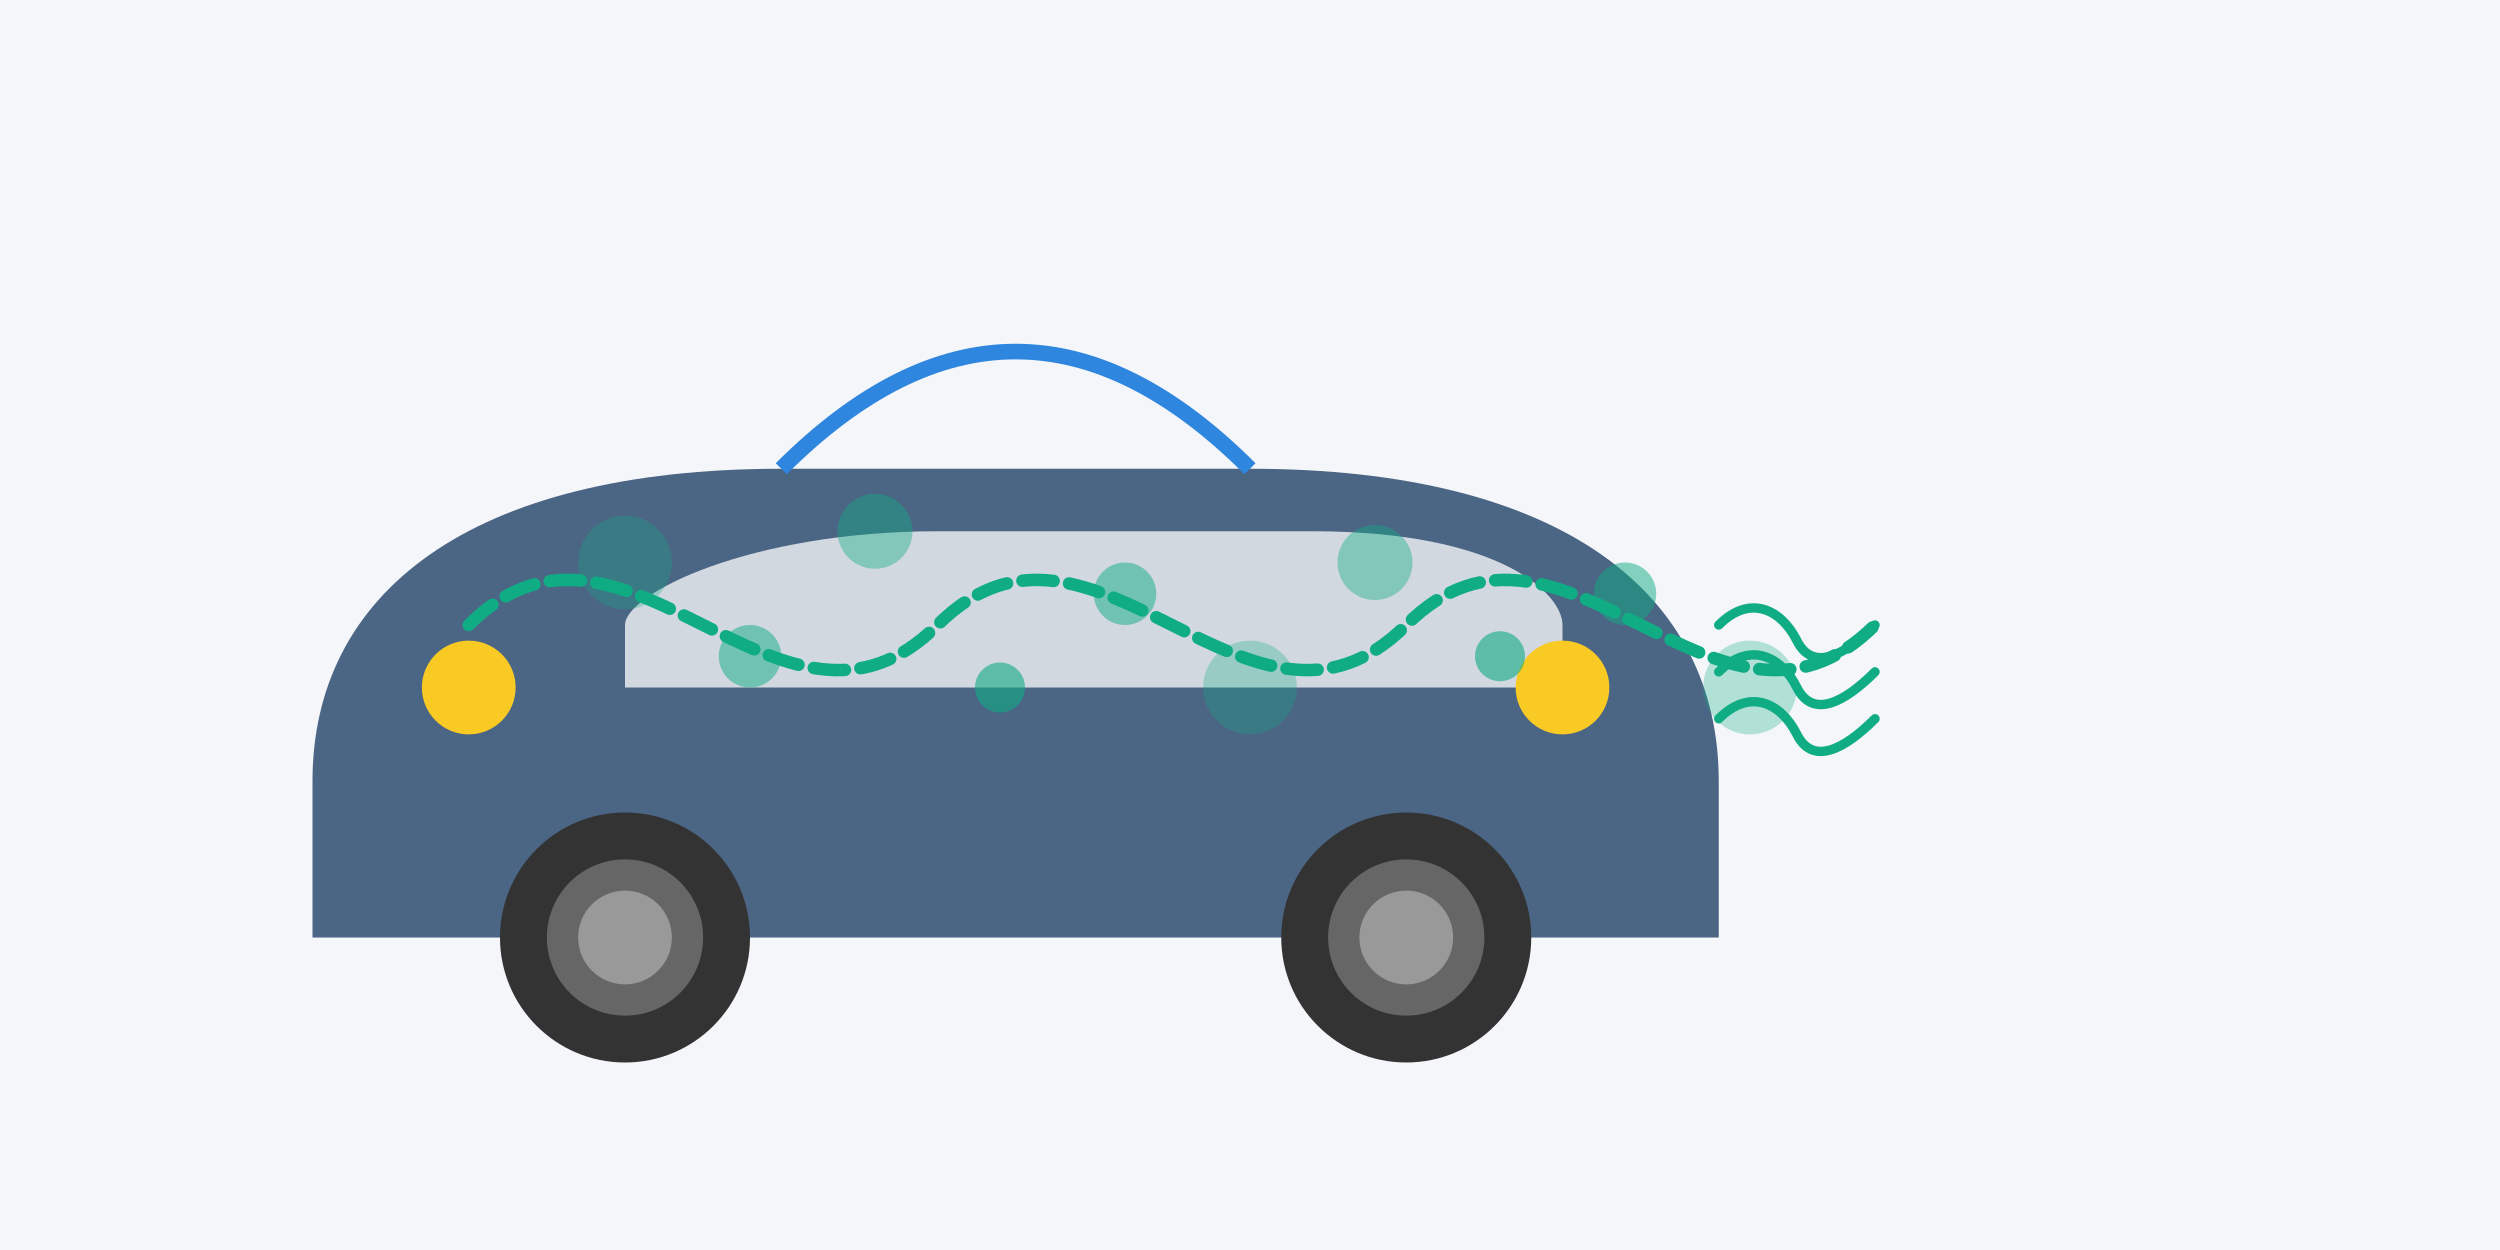 <svg xmlns="http://www.w3.org/2000/svg" viewBox="0 0 800 400" width="800" height="400">
  <!-- Tło -->
  <rect width="800" height="400" fill="#f5f6fa"/>
  
  <!-- Kształt pojazdu -->
  <g transform="translate(100, 50)">
    <!-- Zarys samochodu -->
    <path d="M450,200 C450,140 400,100 300,100 L150,100 C50,100 0,140 0,200 L0,250 L450,250 L450,200 Z" fill="#4b6584"/>
    
    <!-- Szyby -->
    <path d="M400,150 C400,140 380,120 320,120 L200,120 C140,120 100,140 100,150 L100,170 L400,170 L400,150 Z" fill="#d1d8e0"/>
    
    <!-- Koła -->
    <circle cx="100" cy="250" r="40" fill="#333"/>
    <circle cx="100" cy="250" r="25" fill="#666"/>
    <circle cx="100" cy="250" r="15" fill="#999"/>
    
    <circle cx="350" cy="250" r="40" fill="#333"/>
    <circle cx="350" cy="250" r="25" fill="#666"/>
    <circle cx="350" cy="250" r="15" fill="#999"/>
    
    <!-- Reflektory -->
    <circle cx="50" cy="170" r="15" fill="#f9ca24"/>
    <circle cx="400" cy="170" r="15" fill="#f9ca24"/>
    
    <!-- Dach -->
    <path d="M150,100 C200,50 250,50 300,100" fill="none" stroke="#2e86de" stroke-width="5"/>
  </g>
  
  <!-- Elementy czyszczenia -->
  <!-- Fala czyszczenia -->
  <path d="M150,200 C200,150 250,250 300,200 C350,150 400,250 450,200 C500,150 550,250 600,200" 
        stroke="#10ac84" stroke-width="4" fill="none" stroke-linecap="round" stroke-dasharray="10,5"/>
  
  <!-- Bąbelki czyszczenia -->
  <circle cx="200" cy="180" r="15" fill="#10ac84" opacity="0.3"/>
  <circle cx="240" cy="210" r="10" fill="#10ac84" opacity="0.5"/>
  <circle cx="280" cy="170" r="12" fill="#10ac84" opacity="0.4"/>
  <circle cx="320" cy="220" r="8" fill="#10ac84" opacity="0.6"/>
  <circle cx="360" cy="190" r="10" fill="#10ac84" opacity="0.5"/>
  <circle cx="400" cy="220" r="15" fill="#10ac84" opacity="0.3"/>
  <circle cx="440" cy="180" r="12" fill="#10ac84" opacity="0.4"/>
  <circle cx="480" cy="210" r="8" fill="#10ac84" opacity="0.6"/>
  <circle cx="520" cy="190" r="10" fill="#10ac84" opacity="0.5"/>
  <circle cx="560" cy="220" r="15" fill="#10ac84" opacity="0.3"/>
  
  <!-- Efekt czyszczenia -->
  <g transform="translate(550, 200)">
    <path d="M0,0 C10,-10 20,-5 25,5 C30,15 40,10 50,0" stroke="#10ac84" stroke-width="3" fill="none" stroke-linecap="round"/>
    <path d="M0,15 C10,5 20,10 25,20 C30,30 40,25 50,15" stroke="#10ac84" stroke-width="3" fill="none" stroke-linecap="round"/>
    <path d="M0,30 C10,20 20,25 25,35 C30,45 40,40 50,30" stroke="#10ac84" stroke-width="3" fill="none" stroke-linecap="round"/>
  </g>
</svg>
